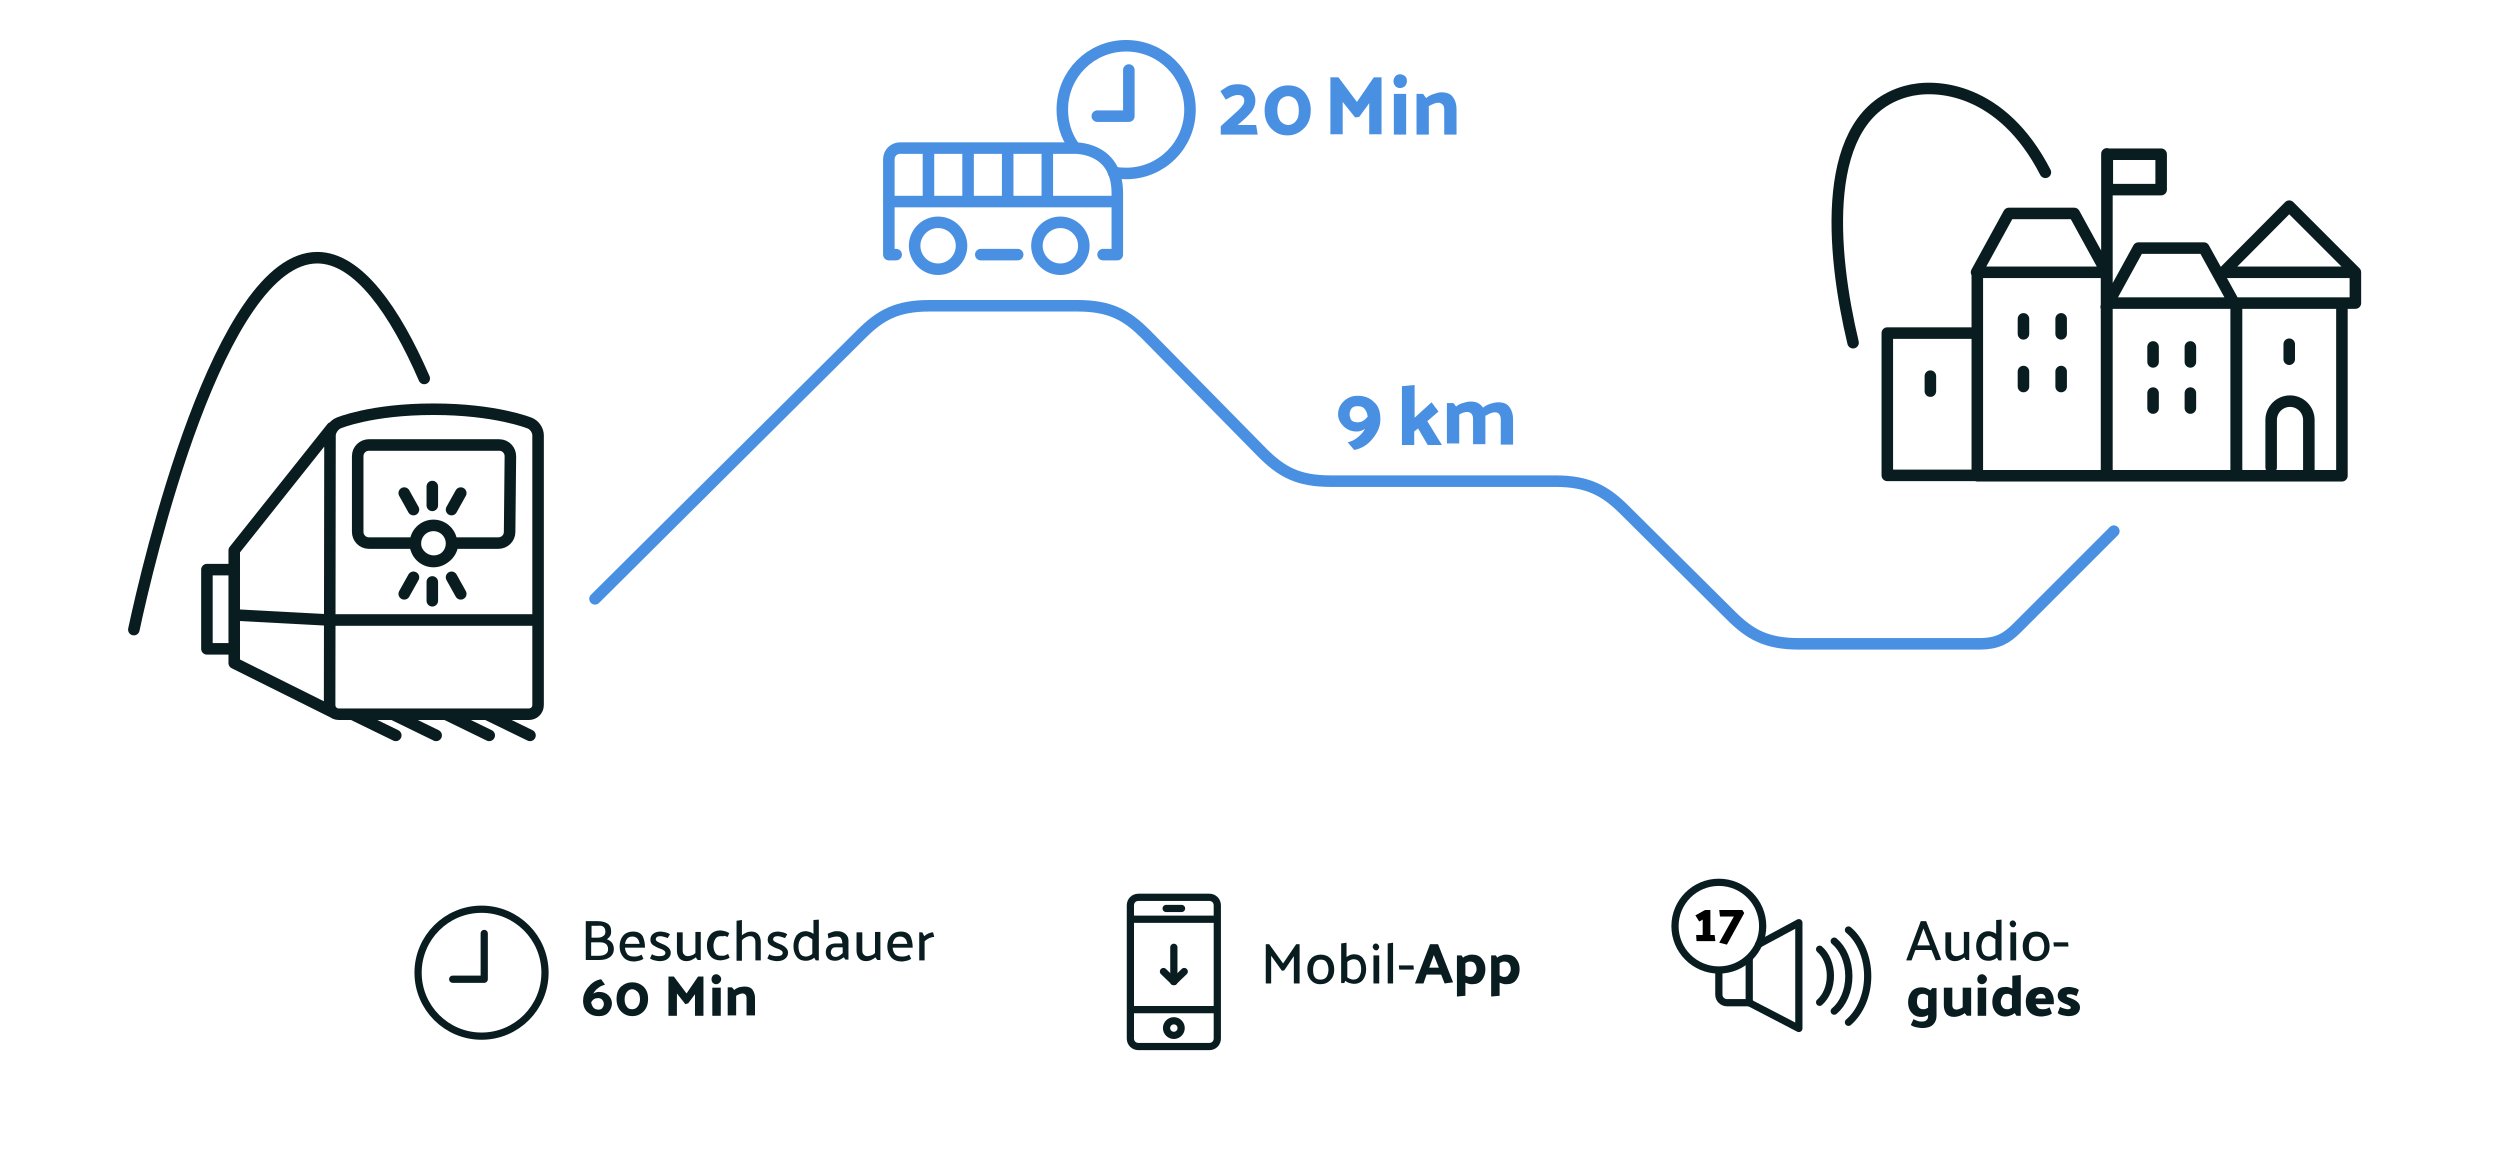 <?xml version="1.0" encoding="utf-8"?>
<!-- Generator: Adobe Illustrator 16.0.0, SVG Export Plug-In . SVG Version: 6.00 Build 0)  -->
<!DOCTYPE svg PUBLIC "-//W3C//DTD SVG 1.1//EN" "http://www.w3.org/Graphics/SVG/1.1/DTD/svg11.dtd">
<svg version="1.1" id="Layer_1" xmlns="http://www.w3.org/2000/svg" xmlns:xlink="http://www.w3.org/1999/xlink" x="0px" y="0px"
	 width="650px" height="301.5px" viewBox="-915 1094.5 650 301.5" style="enable-background:new -915 1094.5 650 301.5;"
	 xml:space="preserve">
<style type="text/css">
<![CDATA[
	.st0{fill:#4A90E2;}
	.st1{fill:none;stroke:#4A90E2;stroke-width:3.5;stroke-linecap:round;stroke-linejoin:round;stroke-miterlimit:10;}
	.st2{enable-background:new    ;}
	.st3{fill:none;stroke:#4A90E2;stroke-width:3.5;stroke-linecap:round;stroke-miterlimit:10;}
	.st4{fill:none;stroke:#4A90E2;stroke-width:3;stroke-linecap:round;stroke-linejoin:round;stroke-miterlimit:10;}
	.st5{fill:none;stroke:#091D21;stroke-width:3.5;stroke-linecap:round;stroke-linejoin:round;stroke-miterlimit:10;}
	.st6{fill:none;stroke:#091D21;stroke-width:3;stroke-linecap:round;stroke-linejoin:round;stroke-miterlimit:10;}
	.st7{fill:#091D21;}
	.st8{fill:none;stroke:#4A90E2;stroke-width:3;stroke-linecap:round;stroke-miterlimit:10;}
	.st9{fill:none;stroke:#091D21;stroke-width:1.88;stroke-linecap:round;stroke-linejoin:round;stroke-miterlimit:10;}
]]>
</style>
<g>
	<g>
		<path class="st4" d="M-625.5,1139.3c1,0.2,2.2,0.3,3.3,0.3c9.2,0,16.6-7.4,16.6-16.6c0-9.2-7.4-16.6-16.6-16.6
			c-9.2,0-16.6,7.4-16.6,16.6c0,3.5,1,6.7,2.8,9.3"/>
		<polyline class="st4" points="-629.7,1124.7 -621.5,1124.7 -621.5,1112.7 		"/>
	</g>
</g>
<path class="st6" d="M-306.1,1218.2h-27.4v-44.9h27.4V1218.2z M-333.6,1173.3h-33.6v44.9h33.6V1173.3z M-367.3,1165.3h-33.6v52.9
	h33.6V1165.3z M-400.9,1181.1h-23.4v37h23.4V1181.1z M-335.8,1173.3h33.2v-8h-33.2 M-302.6,1165.3l-17.2-17.2l-17.1,17.2
	 M-367.3,1165.3l-8.4-15.3h-17l-8.4,15.3 M-333.9,1173.7l-8.1-14.7h-17l-8.4,15.3 M-319.8,1184v3.9 M-355.2,1184.7v3.9
	 M-413.1,1192.3v3.9 M-345.5,1184.7v3.9 M-355.2,1196.7v3.9 M-345.5,1196.7v3.9 M-388.9,1177.4v3.9 M-379.1,1177.4v3.9
	 M-388.9,1191.1v3.9 M-379.1,1191.1v3.9 M-314.7,1216.6v-12.9c0-2.7-2.2-4.9-4.9-4.9c-2.7,0-4.9,2.2-4.9,4.9v12.3 M-367.2,1174.4
	v-39.9 M-353.1,1134.6h-14v9.2h14V1134.6z M-383.2,1139.3c-11.2-21.8-28.3-23.3-36.3-21c-22.6,6.3-19.3,41.8-13.7,65.3"/>
<g>
	<path class="st6" d="M-782.5,1232.8c0,1.7-1.4,2.9-2.9,2.9h-11.9c-0.1,2.6-2.3,4.7-4.9,4.7s-4.8-2.1-4.9-4.7h-12
		c-1.7,0-2.9-1.4-2.9-2.9v-19.7c0-1.7,1.4-2.9,2.9-2.9h33.9c1.7,0,2.9,1.4,2.9,2.9L-782.5,1232.8L-782.5,1232.8z M-854.7,1242.6
		h-6.5v20.6h6.5 M-854.1,1237.6v29.3l25.9,12.9 M-829.5,1255.7l-24.3-1.3 M-829.3,1277.8c0,1.3,1,2.4,2.4,2.4h49.4
		c1.3,0,2.4-1,2.4-2.4v-70.1c0-1.3-0.9-2.7-2.2-3.2c0,0-8.8-3.6-25-3.6c-16.3,0-24.7,3.6-24.7,3.6c-1.2,0.5-2.2,2-2.2,3.2
		L-829.3,1277.8L-829.3,1277.8z M-775.5,1255.7h-53.3 M-802.3,1231.1c-2.6,0-4.7,2.1-4.7,4.7c0,2.6,2.1,4.7,4.7,4.7s4.7-2.1,4.7-4.7
		C-797.6,1233.2-799.7,1231.1-802.3,1231.1z M-802.6,1225.9v-4.9 M-797.6,1227l2.4-4.3 M-807.5,1227l-2.4-4.3 M-802.6,1245.8v4.9
		 M-797.6,1244.6l2.4,4.3 M-807.5,1244.6l-2.4,4.3 M-854.1,1237.6l25.4-31.9 M-823.4,1280.2l11.3,5.5 M-812.9,1280.2l11.3,5.5
		 M-799.1,1280.2l11.3,5.5 M-788.5,1280.2l11.3,5.5"/>
	<path class="st6" d="M-804.7,1192.9c-7.6-17.5-17.2-31.4-27.8-31.4c-25.5,0-44.1,79.8-47.7,96.7"/>
</g>
<g>
	<path class="st0" d="M-588.6,1120.6c0,0.9-0.2,1.7-0.7,2.5c-0.4,0.7-1.3,1.6-2.3,2.5l-1.6,1.4h4.8l0.4,2.5h-9.6v-2.2l4.1-3.7
		c0.7-0.6,1.3-1.3,1.6-1.7c0.3-0.4,0.4-0.8,0.4-1.3c0-0.4-0.1-0.7-0.4-1s-0.7-0.4-1.3-0.4c-0.5,0-1.2,0.2-1.8,0.5
		c-0.6,0.3-1,0.6-1.3,0.7l-1.4-2.2c0.4-0.3,1-0.7,1.8-1.2c0.7-0.4,1.7-0.6,2.6-0.6c1.7,0,2.9,0.4,3.6,1.3
		C-588.9,1118.8-588.6,1119.6-588.6,1120.6z"/>
	<path class="st0" d="M-580.1,1116.7c1.7,0,3.1,0.5,4.2,1.7c1,1.2,1.7,2.7,1.7,4.7c0,2-0.6,3.7-1.8,4.8c-1.2,1.2-2.6,1.8-4.2,1.8
		c-1.7,0-3-0.5-4.2-1.7s-1.8-2.7-1.8-4.8c0-2,0.6-3.6,1.8-4.7C-583.1,1117.3-581.8,1116.7-580.1,1116.7z M-580.1,1127
		c0.7,0,1.5-0.3,2-1c0.6-0.6,0.8-1.6,0.8-2.8s-0.3-2.2-0.8-2.8c-0.5-0.6-1.3-0.9-2-0.9s-1.4,0.3-2,0.9c-0.5,0.6-0.8,1.6-0.8,2.7
		c0,1.3,0.3,2.2,0.8,2.9C-581.6,1126.6-580.8,1127-580.1,1127z"/>
</g>
<path class="st4" d="M-660,1160.7h9.6 M-683.9,1146.9h59.4 M-645.4,1158.4c0,3.3,2.7,6.1,6.1,6.1s6.1-2.7,6.1-6.1
	c0-3.3-2.7-6.1-6.1-6.1S-645.4,1155.1-645.4,1158.4 M-645.4,1158.4c0,3.3,2.7,6.1,6.1,6.1s6.1-2.7,6.1-6.1c0-3.3-2.7-6.1-6.1-6.1
	S-645.4,1155.1-645.4,1158.4z M-677.2,1158.4c0,3.3,2.7,6.1,6.1,6.1c3.3,0,6.1-2.7,6.1-6.1c0-3.3-2.7-6.1-6.1-6.1
	C-674.5,1152.3-677.2,1155.1-677.2,1158.4 M-677.2,1158.4c0,3.3,2.7,6.1,6.1,6.1c3.3,0,6.1-2.7,6.1-6.1c0-3.3-2.7-6.1-6.1-6.1
	C-674.5,1152.3-677.2,1155.1-677.2,1158.4z M-673.6,1146.5V1133 M-663.3,1146.5V1133 M-653,1146.5V1133 M-642.7,1146.5V1133
	 M-628.2,1160.7h3.7v-16c0-12.3-11.4-11.7-11.4-11.7h-44.9h-0.2c-1.6,0-2.9,1.3-2.9,2.9l0,0v24.8h1.9"/>
<path class="st8" d="M-365.4,1232.6l-25.2,25.2c-2.7,2.7-5.1,4.1-9.7,4.1h-46.9c-8.5,0-12.8-2.4-17.8-7.4l-27.6-27.4
	c-5-5-9.5-7.5-18-7.5h-0.6H-569c-8.5,0-12.8-2.4-17.8-7.4l-30.3-30.8c-5-5-9.3-7.4-17.8-7.4h-38.4c-8.5,0-12.8,2.4-17.8,7.4
	l-69.2,68.8"/>
<g>
	<path class="st0" d="M-564.6,1209.5c0.9-0.2,1.8-0.6,2.6-1.3c0.8-0.6,1.5-1.4,1.9-2.2c-0.3,0.2-0.7,0.4-1,0.5
		c-0.3,0.1-0.7,0.2-1,0.2c-1.5,0-2.6-0.4-3.6-1.4c-0.9-0.9-1.4-1.9-1.4-3.1s0.4-2.3,1.4-3.3c0.9-0.9,2.1-1.5,3.7-1.5
		c1.7,0,3.1,0.5,4.2,1.6c1.2,1,1.7,2.5,1.7,4.5c0,1.7-0.6,3.3-1.9,4.9c-1.3,1.7-2.9,2.7-4.9,3.1L-564.6,1209.5z M-562,1204.3
		c0.6,0,1.2-0.2,1.6-0.5c0.4-0.3,0.8-0.7,1-1c-0.1-0.8-0.4-1.5-0.8-2s-1-0.7-1.9-0.7c-0.6,0-1.2,0.2-1.5,0.6
		c-0.3,0.4-0.5,0.9-0.5,1.5c0,0.6,0.2,1.2,0.5,1.6C-563.3,1204.1-562.7,1204.3-562,1204.3z"/>
	<path class="st0" d="M-547.2,1194.6v8.5l4.4-4c0.3,0.4,0.6,0.7,0.9,1.2c0.3,0.4,0.6,0.7,0.9,1.2l-2.9,2.5c0.6,1,1.3,2.1,1.9,3.1
		s1.3,2.1,1.9,3.1h-3.7l-2.5-4.3c-0.2,0.1-0.3,0.3-0.5,0.4c-0.2,0.1-0.3,0.3-0.5,0.4v3.5h-3.2v-15.3L-547.2,1194.6z"/>
	<path class="st0" d="M-525.5,1199.1c1.5,0,2.4,0.4,3,1.3c0.6,0.8,0.9,1.9,0.9,3.1v6.6h-3.2v-6.5c0-0.6-0.1-1-0.4-1.4
		s-0.7-0.5-1.2-0.5c-0.3,0-0.7,0.1-1.2,0.3c-0.4,0.2-0.8,0.4-1.2,0.6c0,0.1,0,0.2,0,0.4s0,0.2,0,0.4v6.6h-3.2v-6.5
		c0-0.6-0.1-1-0.4-1.4c-0.3-0.3-0.6-0.5-1.2-0.5c-0.3,0-0.6,0.1-1,0.2c-0.3,0.1-0.7,0.3-1,0.5v7.5h-3.2v-10.5h1.7l0.7,0.9
		c0.4-0.4,1-0.7,1.7-0.9c0.6-0.2,1.4-0.4,2-0.4c0.8,0,1.5,0.1,2,0.4c0.5,0.3,0.9,0.6,1.3,1.2c0.4-0.4,1-0.7,1.8-1
		C-526.9,1199.3-526.2,1199.1-525.5,1199.1z"/>
</g>
<g>
	<g>
		<g>
			<path class="st9" d="M-468.1,1346.9v6.2c0,1.2,1,2.1,2.1,2.1h5.8l12.9,6.7v-27.5l-10.4,5.6"/>
			<line class="st9" x1="-460.2" y1="1343.9" x2="-460.2" y2="1355.2"/>
		</g>
		<path class="st9" d="M-434.4,1360.3c3-2.6,5-7,5-12l0,0c0-5-2-9.5-5-12"/>
		<path class="st9" d="M-438.1,1357.4c2.3-1.9,3.8-5.3,3.8-9.1l0,0c0-3.8-1.5-7.2-3.8-9.1"/>
		<path class="st9" d="M-441.9,1355.1c1.7-1.5,2.8-4,2.8-6.9l0,0c0-2.9-1.1-5.4-2.8-6.9"/>
	</g>
	<circle class="st9" cx="-468.1" cy="1335.3" r="11.4"/>
	<g>
		<path d="M-474,1337.6h1.7v-4l-0.9,0.5l-1-1.6l2.5-1.4h1.4v6.5h1.1c0,0.3,0.1,0.5,0.1,0.8c0,0.3,0.1,0.5,0.1,0.8h-4.9L-474,1337.6z
			"/>
		<path d="M-468,1339.6l3.8-6.8h-3.6l-0.2-1.7h6l0.5,0.8l-4.5,8.2L-468,1339.6z"/>
	</g>
	<g>
		<g>
			<g class="st2">
				<path class="st7" d="M-759.6,1334c1,0,1.9,0.2,2.5,0.6c0.7,0.4,1,1.1,1,2.2c0,0.4-0.1,0.8-0.3,1.1c-0.2,0.3-0.5,0.6-0.8,0.8
					c0.5,0.2,1,0.5,1.3,0.9c0.3,0.4,0.5,1,0.5,1.6c0,1-0.4,1.7-1.1,2.2c-0.7,0.5-1.6,0.7-2.7,0.7h-3.5V1334H-759.6z M-759.7,1335.2
					h-1.5v3.1h1.4c0.7,0,1.2-0.1,1.6-0.4c0.4-0.2,0.6-0.6,0.6-1.2c0-0.6-0.2-1-0.6-1.3S-759.1,1335.2-759.7,1335.2z M-759.1,1339.5
					h-2.2v3.5h2c0.7,0,1.2-0.1,1.7-0.4s0.7-0.7,0.7-1.3c0-0.6-0.2-1.1-0.6-1.4C-757.9,1339.6-758.4,1339.5-759.1,1339.5z"/>
				<path class="st7" d="M-747.3,1340.9h-5.2c0,0.7,0.3,1.2,0.6,1.7c0.4,0.4,0.9,0.6,1.7,0.6c0.4,0,0.8,0,1.1-0.1
					c0.3-0.1,0.6-0.2,0.9-0.4l0.5,1.1c-0.3,0.2-0.7,0.4-1.2,0.5s-0.9,0.2-1.2,0.2c-1.2,0-2.2-0.4-2.8-1.1s-1-1.6-1-2.8
					c0-1.1,0.3-2.1,0.9-2.8c0.6-0.7,1.5-1.1,2.6-1.1c1.2,0,2,0.4,2.5,1.2C-747.5,1338.8-747.3,1339.7-747.3,1340.9z M-748.7,1339.9
					c-0.1-0.6-0.3-1.1-0.6-1.4c-0.3-0.3-0.7-0.5-1.3-0.5c-0.6,0-1,0.2-1.3,0.5c-0.3,0.4-0.5,0.8-0.6,1.4H-748.7z"/>
				<path class="st7" d="M-741.4,1338.4c-0.3-0.1-0.6-0.2-0.9-0.3s-0.7-0.2-1-0.2c-0.4,0-0.7,0.1-0.9,0.2c-0.2,0.2-0.3,0.4-0.3,0.6
					c0,0.2,0.1,0.4,0.4,0.6c0.3,0.2,0.6,0.3,1,0.5c0.6,0.2,1.2,0.5,1.7,0.9c0.5,0.4,0.8,0.9,0.8,1.5c0,0.7-0.3,1.2-0.8,1.6
					s-1.2,0.6-2.2,0.6c-0.3,0-0.7-0.1-1.2-0.2s-0.9-0.3-1.2-0.5l0.5-1.1c0.3,0.2,0.6,0.3,1,0.4s0.7,0.1,1,0.1c0.5,0,0.9-0.1,1.1-0.2
					s0.4-0.4,0.4-0.6c0-0.3-0.1-0.5-0.4-0.7c-0.3-0.2-0.7-0.4-1.1-0.5c-0.6-0.2-1.1-0.5-1.6-0.8s-0.8-0.8-0.8-1.4
					c0-0.7,0.2-1.2,0.7-1.6c0.5-0.4,1.2-0.6,2-0.6c0.3,0,0.7,0.1,1.2,0.2c0.5,0.1,0.9,0.3,1.2,0.5L-741.4,1338.4z"/>
				<path class="st7" d="M-734.1,1343.4c-0.3,0.3-0.7,0.5-1.1,0.7c-0.4,0.2-0.9,0.3-1.3,0.3c-0.9,0-1.5-0.3-1.9-0.8
					s-0.6-1.2-0.6-1.9v-4.8h1.5v4.7c0,0.5,0.1,0.9,0.4,1.1c0.2,0.3,0.6,0.4,1,0.4c0.3,0,0.6-0.1,0.9-0.2c0.4-0.1,0.7-0.3,1-0.6v-5.5
					h1.4v7.3h-0.8L-734.1,1343.4z"/>
				<path class="st7" d="M-727.5,1337.9c-0.7,0-1.2,0.2-1.5,0.7c-0.3,0.5-0.5,1.1-0.5,1.8c0,0.8,0.2,1.4,0.5,1.9
					c0.3,0.5,0.8,0.7,1.5,0.7c0.4,0,0.8,0,1-0.1c0.3-0.1,0.5-0.2,0.8-0.4l0.4,1c-0.3,0.2-0.7,0.4-1.2,0.5c-0.5,0.1-0.8,0.2-1.2,0.2
					c-1.1,0-2-0.4-2.6-1.1c-0.6-0.7-0.9-1.6-0.9-2.8c0-1.1,0.3-2.1,0.9-2.8c0.6-0.7,1.5-1.1,2.6-1.1c0.3,0,0.7,0.1,1.1,0.2
					c0.5,0.1,0.8,0.3,1.2,0.5l-0.4,1c-0.3-0.1-0.6-0.2-0.9-0.3C-726.8,1338-727.1,1337.9-727.5,1337.9z"/>
				<path class="st7" d="M-722.1,1337.7c0.3-0.3,0.7-0.5,1.1-0.7c0.4-0.2,0.9-0.3,1.3-0.3c0.9,0,1.5,0.3,1.9,0.8
					c0.4,0.5,0.6,1.2,0.6,1.9v4.8h-1.4v-4.7c0-0.5-0.1-0.9-0.4-1.2c-0.2-0.3-0.6-0.4-1.1-0.4c-0.3,0-0.6,0.1-1,0.3
					c-0.4,0.2-0.7,0.4-1,0.8v5.3h-1.4v-10.4l1.4-0.2V1337.7z"/>
				<path class="st7" d="M-710.9,1338.4c-0.3-0.1-0.6-0.2-0.9-0.3s-0.7-0.2-1-0.2c-0.4,0-0.7,0.1-0.9,0.2c-0.2,0.2-0.3,0.4-0.3,0.6
					c0,0.2,0.1,0.4,0.4,0.6c0.3,0.2,0.6,0.3,1,0.5c0.6,0.2,1.2,0.5,1.7,0.9c0.5,0.4,0.8,0.9,0.8,1.5c0,0.7-0.3,1.2-0.8,1.6
					s-1.2,0.6-2.2,0.6c-0.3,0-0.7-0.1-1.2-0.2s-0.9-0.3-1.2-0.5l0.5-1.1c0.3,0.2,0.6,0.3,1,0.4s0.7,0.1,1,0.1c0.5,0,0.9-0.1,1.1-0.2
					s0.4-0.4,0.4-0.6c0-0.3-0.1-0.5-0.4-0.7c-0.3-0.2-0.7-0.4-1.1-0.5c-0.6-0.2-1.1-0.5-1.6-0.8s-0.8-0.8-0.8-1.4
					c0-0.7,0.2-1.2,0.7-1.6c0.5-0.4,1.2-0.6,2-0.6c0.3,0,0.7,0.1,1.2,0.2c0.5,0.1,0.9,0.3,1.2,0.5L-710.9,1338.4z"/>
				<path class="st7" d="M-702.1,1333.6v10.6h-0.8l-0.4-0.7c-0.3,0.3-0.7,0.5-1.1,0.6c-0.4,0.2-0.8,0.2-1.1,0.2
					c-1.1,0-1.9-0.4-2.4-1.1c-0.5-0.7-0.8-1.6-0.8-2.7c0-1.1,0.3-2,0.8-2.8c0.6-0.7,1.4-1.1,2.4-1.1c0.3,0,0.6,0.1,1,0.2
					c0.4,0.1,0.7,0.3,1,0.5v-3.6L-702.1,1333.6z M-705.3,1337.9c-0.8,0-1.3,0.3-1.6,0.8c-0.3,0.5-0.5,1.1-0.5,1.8
					c0,0.7,0.1,1.3,0.4,1.9c0.3,0.5,0.8,0.8,1.6,0.8c0.3,0,0.6-0.1,0.8-0.2c0.3-0.1,0.6-0.3,0.8-0.5v-3.8c-0.3-0.2-0.6-0.4-0.8-0.5
					S-705,1337.9-705.3,1337.9z"/>
				<path class="st7" d="M-699.8,1337.3c0.3-0.2,0.7-0.3,1.2-0.5s1-0.2,1.3-0.2c0.8,0,1.5,0.2,2.1,0.7c0.6,0.5,0.8,1.1,0.8,1.8v4.9
					h-0.8c-0.1-0.1-0.1-0.2-0.2-0.3c-0.1-0.1-0.1-0.2-0.2-0.3c-0.3,0.2-0.6,0.4-1,0.6c-0.4,0.2-0.8,0.3-1.2,0.3
					c-0.9,0-1.5-0.2-1.9-0.6c-0.4-0.4-0.6-1-0.6-1.6c0-0.7,0.2-1.3,0.7-1.7c0.5-0.4,1.1-0.6,1.9-0.6h1.7c0-0.5-0.1-0.9-0.3-1.3
					c-0.2-0.4-0.6-0.5-1.2-0.5c-0.4,0-0.8,0.1-1.2,0.2c-0.4,0.1-0.7,0.2-0.9,0.3L-699.8,1337.3z M-699,1342.1c0,0.3,0.1,0.5,0.3,0.8
					c0.2,0.2,0.5,0.4,0.9,0.4c0.4,0,0.7-0.1,1-0.3c0.3-0.2,0.6-0.4,0.9-0.7v-1.5h-1.8c-0.4,0-0.8,0.1-1,0.4
					C-698.8,1341.4-699,1341.7-699,1342.1z"/>
				<path class="st7" d="M-687.4,1343.4c-0.3,0.3-0.7,0.5-1.1,0.7c-0.4,0.2-0.9,0.3-1.3,0.3c-0.9,0-1.5-0.3-1.9-0.8
					s-0.6-1.2-0.6-1.9v-4.8h1.5v4.7c0,0.5,0.1,0.9,0.4,1.1c0.2,0.3,0.6,0.4,1,0.4c0.3,0,0.6-0.1,0.9-0.2c0.4-0.1,0.7-0.3,1-0.6v-5.5
					h1.4v7.3h-0.8L-687.4,1343.4z"/>
				<path class="st7" d="M-677.7,1340.9h-5.2c0,0.7,0.3,1.2,0.6,1.7c0.4,0.4,0.9,0.6,1.7,0.6c0.4,0,0.8,0,1.1-0.1
					c0.3-0.1,0.6-0.2,0.9-0.4l0.5,1.1c-0.3,0.2-0.7,0.4-1.2,0.5s-0.9,0.2-1.2,0.2c-1.2,0-2.2-0.4-2.8-1.1s-1-1.6-1-2.8
					c0-1.1,0.3-2.1,0.9-2.8c0.6-0.7,1.5-1.1,2.6-1.1c1.2,0,2,0.4,2.5,1.2C-677.9,1338.8-677.7,1339.7-677.7,1340.9z M-679.1,1339.9
					c-0.1-0.6-0.3-1.1-0.6-1.4c-0.3-0.3-0.7-0.5-1.3-0.5c-0.6,0-1,0.2-1.3,0.5c-0.3,0.4-0.5,0.8-0.6,1.4H-679.1z"/>
				<path class="st7" d="M-676,1344.2v-7.3h0.8l0.5,1c0.3-0.2,0.6-0.5,1.1-0.7c0.4-0.2,0.8-0.3,1.2-0.3l0.3,1.2
					c-0.4,0-0.8,0.1-1.3,0.3c-0.4,0.2-0.8,0.5-1.2,0.8v5H-676z"/>
				<path class="st7" d="M-757.7,1350.5c-0.6,0.2-1.2,0.4-1.8,0.9c-0.6,0.4-1,1-1.3,1.5c0.2-0.2,0.5-0.3,0.8-0.4
					c0.3-0.1,0.5-0.1,0.8-0.1c1,0,1.8,0.3,2.4,0.9c0.6,0.6,0.9,1.3,0.9,2.1c0,0.8-0.3,1.6-0.9,2.3c-0.6,0.7-1.4,1-2.5,1
					c-1.2,0-2.1-0.3-2.9-1s-1.2-1.7-1.2-3.1c0-1.1,0.4-2.3,1.3-3.4s2-1.9,3.4-2.1L-757.7,1350.5z M-759.5,1354
					c-0.4,0-0.8,0.1-1.1,0.3c-0.3,0.2-0.5,0.5-0.7,0.8c0.1,0.6,0.3,1,0.6,1.4c0.3,0.3,0.7,0.5,1.3,0.5c0.4,0,0.8-0.1,1-0.4
					c0.2-0.3,0.4-0.6,0.4-1c0-0.4-0.1-0.8-0.4-1.1C-758.6,1354.2-759,1354-759.5,1354z"/>
				<path class="st7" d="M-750.6,1349.9c1.2,0,2.1,0.4,2.9,1.1c0.8,0.8,1.2,1.8,1.2,3.2c0,1.4-0.4,2.5-1.2,3.3s-1.8,1.2-2.9,1.2
					c-1.1,0-2.1-0.4-2.9-1.2c-0.8-0.8-1.2-1.9-1.2-3.3c0-1.4,0.4-2.5,1.2-3.2C-752.7,1350.3-751.8,1349.9-750.6,1349.9z
					 M-750.6,1356.9c0.5,0,1-0.2,1.4-0.7c0.4-0.5,0.6-1.1,0.6-1.9c0-0.8-0.2-1.5-0.6-1.9c-0.4-0.4-0.9-0.7-1.4-0.7
					c-0.5,0-1,0.2-1.4,0.7s-0.6,1.1-0.6,1.9c0,0.9,0.2,1.5,0.6,2S-751.2,1356.9-750.6,1356.9z"/>
				<path class="st7" d="M-736.8,1355.6l-2.2-2.8v5.8h-2.2v-10.2h1.4l3.3,4.4c0.5-0.7,1-1.5,1.5-2.2c0.5-0.7,1-1.5,1.5-2.2h1.4v10.2
					h-2.2v-5.6c-0.3,0.4-0.6,0.8-0.9,1.2c-0.3,0.4-0.6,0.8-0.9,1.2c-0.1,0-0.3,0-0.4,0.1C-736.5,1355.5-736.6,1355.5-736.8,1355.6z"
					/>
				<path class="st7" d="M-727.5,1349.1c0,0.3-0.1,0.6-0.4,0.9c-0.2,0.2-0.5,0.4-0.9,0.4c-0.3,0-0.6-0.1-0.9-0.4
					c-0.2-0.2-0.3-0.5-0.3-0.9s0.1-0.6,0.3-0.9c0.2-0.2,0.5-0.4,0.9-0.4c0.3,0,0.6,0.1,0.9,0.4S-727.5,1348.7-727.5,1349.1z
					 M-727.6,1351.3v7.3h-2.2v-7.3H-727.6z"/>
				<path class="st7" d="M-721.4,1351c1,0,1.7,0.3,2.1,0.9c0.4,0.6,0.6,1.3,0.6,2.1v4.5h-2.2v-4.5c0-0.4-0.1-0.7-0.3-0.9
					s-0.5-0.3-0.8-0.3c-0.2,0-0.5,0.1-0.8,0.2c-0.3,0.1-0.6,0.3-0.8,0.4v5.1h-2.2v-7.3h1.1l0.6,0.7c0.3-0.3,0.7-0.5,1.2-0.7
					C-722.3,1351.1-721.9,1351-721.4,1351z"/>
			</g>
		</g>
		<g>
			<g>
				<path class="st9" d="M-789.8,1330.9c-9.1,0-16.5,7.4-16.5,16.5c0,9.1,7.4,16.5,16.5,16.5c9.1,0,16.5-7.4,16.5-16.5
					C-773.3,1338.3-780.7,1330.9-789.8,1330.9z"/>
				<polyline class="st9" points="-797.3,1349.1 -789.1,1349.1 -789.1,1337.2 				"/>
			</g>
		</g>
	</g>
	<g>
		<g class="st2">
			<path class="st7" d="M-414.2,1334l3.9,10l-1.4,0.2l-1.1-2.7h-4.2l-1,2.7h-1.4l3.8-10.2H-414.2z M-414.9,1335.9l-1.6,4.4h3.3
				L-414.9,1335.9z"/>
			<path class="st7" d="M-404.3,1343.4c-0.3,0.3-0.7,0.5-1.1,0.7c-0.4,0.2-0.9,0.3-1.3,0.3c-0.9,0-1.5-0.3-1.9-0.8s-0.6-1.2-0.6-1.9
				v-4.8h1.5v4.7c0,0.5,0.1,0.9,0.4,1.1c0.2,0.3,0.6,0.4,1,0.4c0.3,0,0.6-0.1,0.9-0.2c0.4-0.1,0.7-0.3,1-0.6v-5.5h1.4v7.3h-0.8
				L-404.3,1343.4z"/>
			<path class="st7" d="M-394.6,1333.6v10.6h-0.8l-0.4-0.7c-0.3,0.3-0.7,0.5-1.1,0.6c-0.4,0.2-0.8,0.2-1.1,0.2
				c-1.1,0-1.9-0.4-2.4-1.1c-0.5-0.7-0.8-1.6-0.8-2.7c0-1.1,0.3-2,0.8-2.8c0.6-0.7,1.4-1.1,2.4-1.1c0.3,0,0.6,0.1,1,0.2
				c0.4,0.1,0.7,0.3,1,0.5v-3.6L-394.6,1333.6z M-397.7,1337.9c-0.8,0-1.3,0.3-1.6,0.8c-0.3,0.5-0.5,1.1-0.5,1.8
				c0,0.7,0.1,1.3,0.4,1.9c0.3,0.5,0.8,0.8,1.6,0.8c0.3,0,0.6-0.1,0.8-0.2c0.3-0.1,0.6-0.3,0.8-0.5v-3.8c-0.3-0.2-0.6-0.4-0.8-0.5
				S-397.4,1337.9-397.7,1337.9z"/>
			<path class="st7" d="M-391.6,1335.6c-0.2,0-0.5-0.1-0.6-0.3c-0.2-0.2-0.3-0.4-0.3-0.6c0-0.2,0.1-0.5,0.2-0.6
				c0.2-0.2,0.4-0.3,0.6-0.3s0.5,0.1,0.6,0.3c0.2,0.2,0.3,0.4,0.3,0.6s-0.1,0.5-0.3,0.6C-391.1,1335.5-391.3,1335.6-391.6,1335.6z
				 M-392.3,1344.2v-7.3h1.5v7.3H-392.3z"/>
			<path class="st7" d="M-385.7,1344.4c-1.1,0-1.9-0.4-2.5-1.1c-0.6-0.7-0.9-1.6-0.9-2.8c0-1.1,0.3-2,0.9-2.7
				c0.6-0.7,1.5-1.1,2.6-1.1c1.1,0,2,0.4,2.6,1.1s0.9,1.7,0.9,2.8c0,1.1-0.3,2-1,2.7C-383.7,1344-384.6,1344.4-385.7,1344.4z
				 M-383.5,1340.6c0-0.8-0.2-1.4-0.5-1.9c-0.3-0.5-0.8-0.7-1.5-0.7s-1.2,0.2-1.5,0.7c-0.3,0.5-0.5,1.1-0.5,1.9
				c0,0.8,0.1,1.5,0.4,1.9c0.3,0.5,0.8,0.7,1.5,0.7c0.7,0,1.2-0.2,1.6-0.7C-383.7,1342-383.5,1341.4-383.5,1340.6z"/>
			<path class="st7" d="M-377.2,1340.6h-3.8l-0.1-1.1h3.8L-377.2,1340.6z"/>
			<path class="st7" d="M-411.5,1351.3v7.3c0,0.9-0.3,1.7-0.9,2.3c-0.6,0.6-1.6,0.9-2.9,0.9c-0.3,0-0.8-0.1-1.4-0.2
				c-0.6-0.1-1.1-0.3-1.5-0.6l0.7-1.5c0.5,0.2,0.9,0.4,1.2,0.5c0.3,0.1,0.7,0.1,1,0.1c0.5,0,1-0.1,1.2-0.4c0.3-0.2,0.4-0.6,0.4-1
				v-0.3c-0.3,0.2-0.6,0.3-0.9,0.4c-0.3,0.1-0.6,0.1-0.9,0.1c-1.1,0-1.9-0.4-2.5-1.1s-0.9-1.6-0.9-2.7c0-1.1,0.3-2,0.9-2.8
				c0.6-0.7,1.5-1.1,2.6-1.1c0.4,0,0.8,0.1,1.2,0.2c0.4,0.2,0.8,0.4,1.1,0.6l0.5-0.6H-411.5z M-416.6,1354.9c0,0.5,0.1,1,0.4,1.4
				c0.2,0.4,0.7,0.6,1.3,0.6c0.2,0,0.4,0,0.6-0.1c0.2-0.1,0.4-0.2,0.6-0.3v-3.1c-0.2-0.1-0.4-0.3-0.7-0.4c-0.2-0.1-0.5-0.1-0.7-0.1
				c-0.6,0-1,0.2-1.3,0.7C-416.5,1354-416.6,1354.4-416.6,1354.9z"/>
			<path class="st7" d="M-406.9,1358.9c-1,0-1.7-0.3-2.1-0.9s-0.6-1.3-0.6-2.1v-4.6h2.2v4.5c0,0.4,0.1,0.7,0.3,0.9
				c0.2,0.2,0.5,0.3,0.8,0.3c0.2,0,0.5-0.1,0.8-0.2c0.3-0.1,0.5-0.2,0.8-0.4v-5.1h2.2v7.3h-1.1l-0.6-0.7c-0.3,0.3-0.7,0.5-1.2,0.7
				C-406,1358.8-406.5,1358.9-406.9,1358.9z"/>
			<path class="st7" d="M-398.4,1349.1c0,0.3-0.1,0.6-0.4,0.9c-0.2,0.2-0.5,0.4-0.9,0.4c-0.3,0-0.6-0.1-0.9-0.4
				c-0.2-0.2-0.3-0.5-0.3-0.9s0.1-0.6,0.3-0.9c0.2-0.2,0.5-0.4,0.9-0.4c0.3,0,0.6,0.1,0.9,0.4S-398.4,1348.7-398.4,1349.1z
				 M-398.6,1351.3v7.3h-2.2v-7.3H-398.6z"/>
			<path class="st7" d="M-389.6,1348v10.6h-1.1l-0.5-0.7c-0.3,0.2-0.6,0.5-1.1,0.6c-0.4,0.2-0.9,0.3-1.3,0.3c-1.1,0-1.9-0.4-2.5-1.1
				c-0.6-0.7-0.9-1.6-0.9-2.7c0-1.1,0.3-2,0.9-2.8s1.5-1.1,2.6-1.1c0.2,0,0.5,0,0.8,0.1c0.3,0.1,0.6,0.2,0.9,0.3v-3.3L-389.6,1348z
				 M-393.1,1356.9c0.2,0,0.4,0,0.6-0.1c0.2-0.1,0.4-0.2,0.6-0.3v-3.1c-0.2-0.2-0.4-0.3-0.6-0.4c-0.2-0.1-0.5-0.1-0.7-0.1
				c-0.6,0-1,0.2-1.2,0.7c-0.2,0.4-0.4,0.9-0.4,1.3c0,0.5,0.1,1,0.4,1.4C-394.2,1356.7-393.7,1356.9-393.1,1356.9z"/>
			<path class="st7" d="M-384.3,1351.1c1.1,0,2,0.4,2.5,1.1c0.5,0.8,0.8,1.6,0.8,2.7v0.7h-4.7c0.1,0.4,0.3,0.7,0.6,1
				c0.3,0.2,0.7,0.3,1.2,0.3c0.3,0,0.6,0,0.9-0.1c0.3-0.1,0.6-0.2,0.9-0.4l0.6,1.6c-0.4,0.3-0.8,0.5-1.4,0.6c-0.5,0.1-1,0.2-1.3,0.2
				c-1.2,0-2.2-0.3-3-1c-0.7-0.7-1.1-1.6-1.1-2.8c0-1.2,0.3-2.1,1-2.8S-385.4,1351.1-384.3,1351.1z M-384.4,1352.9
				c-0.3,0-0.6,0.1-0.9,0.3c-0.2,0.2-0.4,0.5-0.5,0.9h2.7c-0.1-0.4-0.2-0.7-0.4-0.9C-383.7,1353-384,1352.9-384.4,1352.9z"/>
			<path class="st7" d="M-376.7,1354c0.6,0.2,1.2,0.5,1.7,0.9c0.5,0.4,0.8,0.9,0.8,1.5c0,0.7-0.3,1.3-0.8,1.7
				c-0.5,0.4-1.3,0.6-2.3,0.6c-0.3,0-0.7-0.1-1.3-0.2c-0.6-0.1-1-0.3-1.4-0.6l0.6-1.6c0.3,0.2,0.7,0.3,1,0.4
				c0.4,0.1,0.7,0.2,0.9,0.2c0.3,0,0.5,0,0.7-0.1c0.2-0.1,0.2-0.2,0.2-0.3c0-0.2-0.1-0.3-0.2-0.4c-0.2-0.1-0.4-0.2-0.7-0.4
				c-0.6-0.2-1.2-0.5-1.7-0.8c-0.5-0.4-0.8-0.9-0.8-1.5c0-0.7,0.3-1.3,0.8-1.7c0.5-0.4,1.3-0.6,2.2-0.6c0.3,0,0.7,0.1,1.2,0.2
				c0.5,0.1,1,0.3,1.3,0.6l-0.6,1.6c-0.3-0.2-0.7-0.3-1-0.4c-0.3-0.1-0.6-0.1-0.9-0.1c-0.2,0-0.4,0-0.5,0.1
				c-0.1,0.1-0.2,0.2-0.2,0.3c0,0.1,0.1,0.2,0.2,0.3C-377.3,1353.8-377,1353.9-376.7,1354z"/>
		</g>
	</g>
	<g>
		<g>
			<path class="st9" d="M-619,1327.8c-1.2,0-2.1,0.9-2.1,2.1v34.6c0,1.2,0.9,2.1,2.1,2.1h18.4c1.2,0,2.1-0.9,2.1-2.1v-34.6
				c0-1.2-0.9-2.1-2.1-2.1H-619z"/>
			<line class="st9" x1="-620.9" y1="1333.5" x2="-598.7" y2="1333.5"/>
			<line class="st9" x1="-611.8" y1="1330.7" x2="-607.8" y2="1330.7"/>
			<line class="st9" x1="-620.8" y1="1357" x2="-598.8" y2="1357"/>
			<circle class="st9" cx="-609.8" cy="1361.8" r="1.9"/>
			<g>
				<line class="st9" x1="-609.8" y1="1340.8" x2="-609.8" y2="1349.7"/>
				<line class="st9" x1="-607.1" y1="1347.1" x2="-609.8" y2="1349.7"/>
				<line class="st9" x1="-612.5" y1="1347.1" x2="-609.8" y2="1349.7"/>
			</g>
		</g>
		<g>
			<g class="st2">
				<path class="st7" d="M-581.7,1346.9l-2.8-3.9v7.2h-1.4V1340h0.9l3.6,5l3.4-5h0.9v10.2h-1.5v-7.1l-2.5,3.7L-581.7,1346.9z"/>
				<path class="st7" d="M-571.7,1350.4c-1.1,0-1.9-0.4-2.5-1.1c-0.6-0.7-0.9-1.6-0.9-2.8c0-1.1,0.3-2,0.9-2.7
					c0.6-0.7,1.5-1.1,2.6-1.1c1.1,0,2,0.4,2.6,1.1s0.9,1.7,0.9,2.8c0,1.1-0.3,2-1,2.7C-569.7,1350-570.6,1350.4-571.7,1350.4z
					 M-569.6,1346.6c0-0.8-0.2-1.4-0.5-1.9c-0.3-0.5-0.8-0.7-1.5-0.7s-1.2,0.2-1.5,0.7c-0.3,0.5-0.5,1.1-0.5,1.9
					c0,0.8,0.1,1.5,0.4,1.9c0.3,0.5,0.8,0.7,1.5,0.7c0.7,0,1.2-0.2,1.6-0.7C-569.8,1348-569.6,1347.4-569.6,1346.6z"/>
				<path class="st7" d="M-566.3,1350.2v-10.4l1.4-0.2v3.7c0.3-0.2,0.6-0.3,0.9-0.5c0.3-0.1,0.7-0.2,1-0.2c1.1,0,1.9,0.4,2.4,1.1
					c0.5,0.7,0.8,1.7,0.8,2.8c0,1.1-0.3,2-0.8,2.7s-1.3,1.1-2.4,1.1c-0.3,0-0.7-0.1-1.1-0.2c-0.4-0.1-0.8-0.3-1.1-0.6l-0.3,0.6
					H-566.3z M-564.8,1348.5c0.2,0.2,0.5,0.4,0.8,0.5c0.3,0.1,0.6,0.2,0.8,0.2c0.8,0,1.3-0.3,1.6-0.8c0.3-0.5,0.5-1.1,0.5-1.8
					c0-0.7-0.1-1.4-0.4-1.9c-0.3-0.5-0.8-0.8-1.6-0.8c-0.3,0-0.5,0.1-0.8,0.2c-0.3,0.1-0.6,0.3-0.8,0.5V1348.5z"/>
				<path class="st7" d="M-557.2,1341.6c-0.2,0-0.5-0.1-0.6-0.3c-0.2-0.2-0.3-0.4-0.3-0.6c0-0.2,0.1-0.5,0.2-0.6
					c0.2-0.2,0.4-0.3,0.6-0.3s0.5,0.1,0.6,0.3c0.2,0.2,0.3,0.4,0.3,0.6s-0.1,0.5-0.3,0.6C-556.7,1341.5-556.9,1341.6-557.2,1341.6z
					 M-557.9,1350.2v-7.3h1.5v7.3H-557.9z"/>
				<path class="st7" d="M-554.2,1350.2v-10.4l1.4-0.2v10.6H-554.2z"/>
				<path class="st7" d="M-547.4,1346.6h-3.8l-0.1-1.1h3.8L-547.4,1346.6z"/>
				<path class="st7" d="M-541.1,1340l3.9,9.9l-2.2,0.3l-0.9-2.3h-3.8l-0.8,2.3h-2.2l3.9-10.2H-541.1z M-542.2,1342.8l-1.2,3.3h2.5
					L-542.2,1342.8z"/>
				<path class="st7" d="M-536.1,1342.9h1.1l0.4,0.6c0.3-0.3,0.7-0.5,1.2-0.6c0.4-0.2,0.8-0.2,1.2-0.2c1.1,0,2,0.4,2.5,1.1
					c0.6,0.7,0.9,1.6,0.9,2.7c0,1.1-0.3,2-0.9,2.8s-1.4,1.1-2.6,1.1c-0.2,0-0.5,0-0.8-0.1c-0.3-0.1-0.6-0.2-0.9-0.3v3.4l-2.2,0.2
					V1342.9z M-531.1,1346.5c0-0.5-0.1-1-0.4-1.4c-0.2-0.4-0.7-0.6-1.3-0.6c-0.2,0-0.4,0-0.6,0.1c-0.2,0.1-0.4,0.2-0.6,0.3v3.2
					c0.2,0.1,0.4,0.2,0.6,0.3s0.4,0.1,0.6,0.1c0.6,0,1-0.2,1.2-0.7C-531.2,1347.4-531.1,1346.9-531.1,1346.5z"/>
				<path class="st7" d="M-527.2,1342.9h1.1l0.4,0.6c0.3-0.3,0.7-0.5,1.2-0.6c0.4-0.2,0.8-0.2,1.2-0.2c1.1,0,2,0.4,2.5,1.1
					c0.6,0.7,0.9,1.6,0.9,2.7c0,1.1-0.3,2-0.9,2.8s-1.4,1.1-2.6,1.1c-0.2,0-0.5,0-0.8-0.1c-0.3-0.1-0.6-0.2-0.9-0.3v3.4l-2.2,0.2
					V1342.9z M-522.2,1346.5c0-0.5-0.1-1-0.4-1.4c-0.2-0.4-0.7-0.6-1.3-0.6c-0.2,0-0.4,0-0.6,0.1c-0.2,0.1-0.4,0.2-0.6,0.3v3.2
					c0.2,0.1,0.4,0.2,0.6,0.3s0.4,0.1,0.6,0.1c0.6,0,1-0.2,1.2-0.7C-522.3,1347.4-522.2,1346.9-522.2,1346.5z"/>
			</g>
		</g>
	</g>
</g>
<g>
	<path class="st0" d="M-562.7,1125l-3.2-4v8.4h-3.2v-14.8h2.1l4.8,6.4c0.7-1.1,1.5-2.1,2.2-3.2c0.7-1.1,1.5-2.2,2.2-3.2h2v14.8h-3.2
		v-8.1c-0.4,0.6-0.8,1.2-1.3,1.8c-0.4,0.6-0.9,1.2-1.3,1.8c-0.2,0-0.4,0-0.6,0.1C-562.2,1125-562.4,1125-562.7,1125z"/>
	<path class="st0" d="M-549.2,1115.6c0,0.5-0.2,0.9-0.5,1.3c-0.4,0.3-0.8,0.5-1.3,0.5c-0.5,0-0.9-0.2-1.2-0.5
		c-0.3-0.3-0.5-0.8-0.5-1.3c0-0.5,0.2-0.9,0.5-1.3c0.3-0.3,0.7-0.5,1.2-0.5c0.5,0,0.9,0.2,1.3,0.5S-549.2,1115.1-549.2,1115.6z
		 M-549.4,1118.9v10.6h-3.2v-10.6H-549.4z"/>
	<path class="st0" d="M-540.3,1118.5c1.5,0,2.5,0.4,3.1,1.3c0.6,0.8,0.9,1.9,0.9,3.1v6.6h-3.2v-6.5c0-0.6-0.1-1-0.4-1.3
		s-0.7-0.5-1.2-0.5c-0.3,0-0.7,0.1-1.2,0.3s-0.8,0.4-1.2,0.6v7.4h-3.2v-10.6h1.7l0.8,1.1c0.5-0.4,1.1-0.8,1.8-1
		S-541,1118.5-540.3,1118.5z"/>
</g>
</svg>
